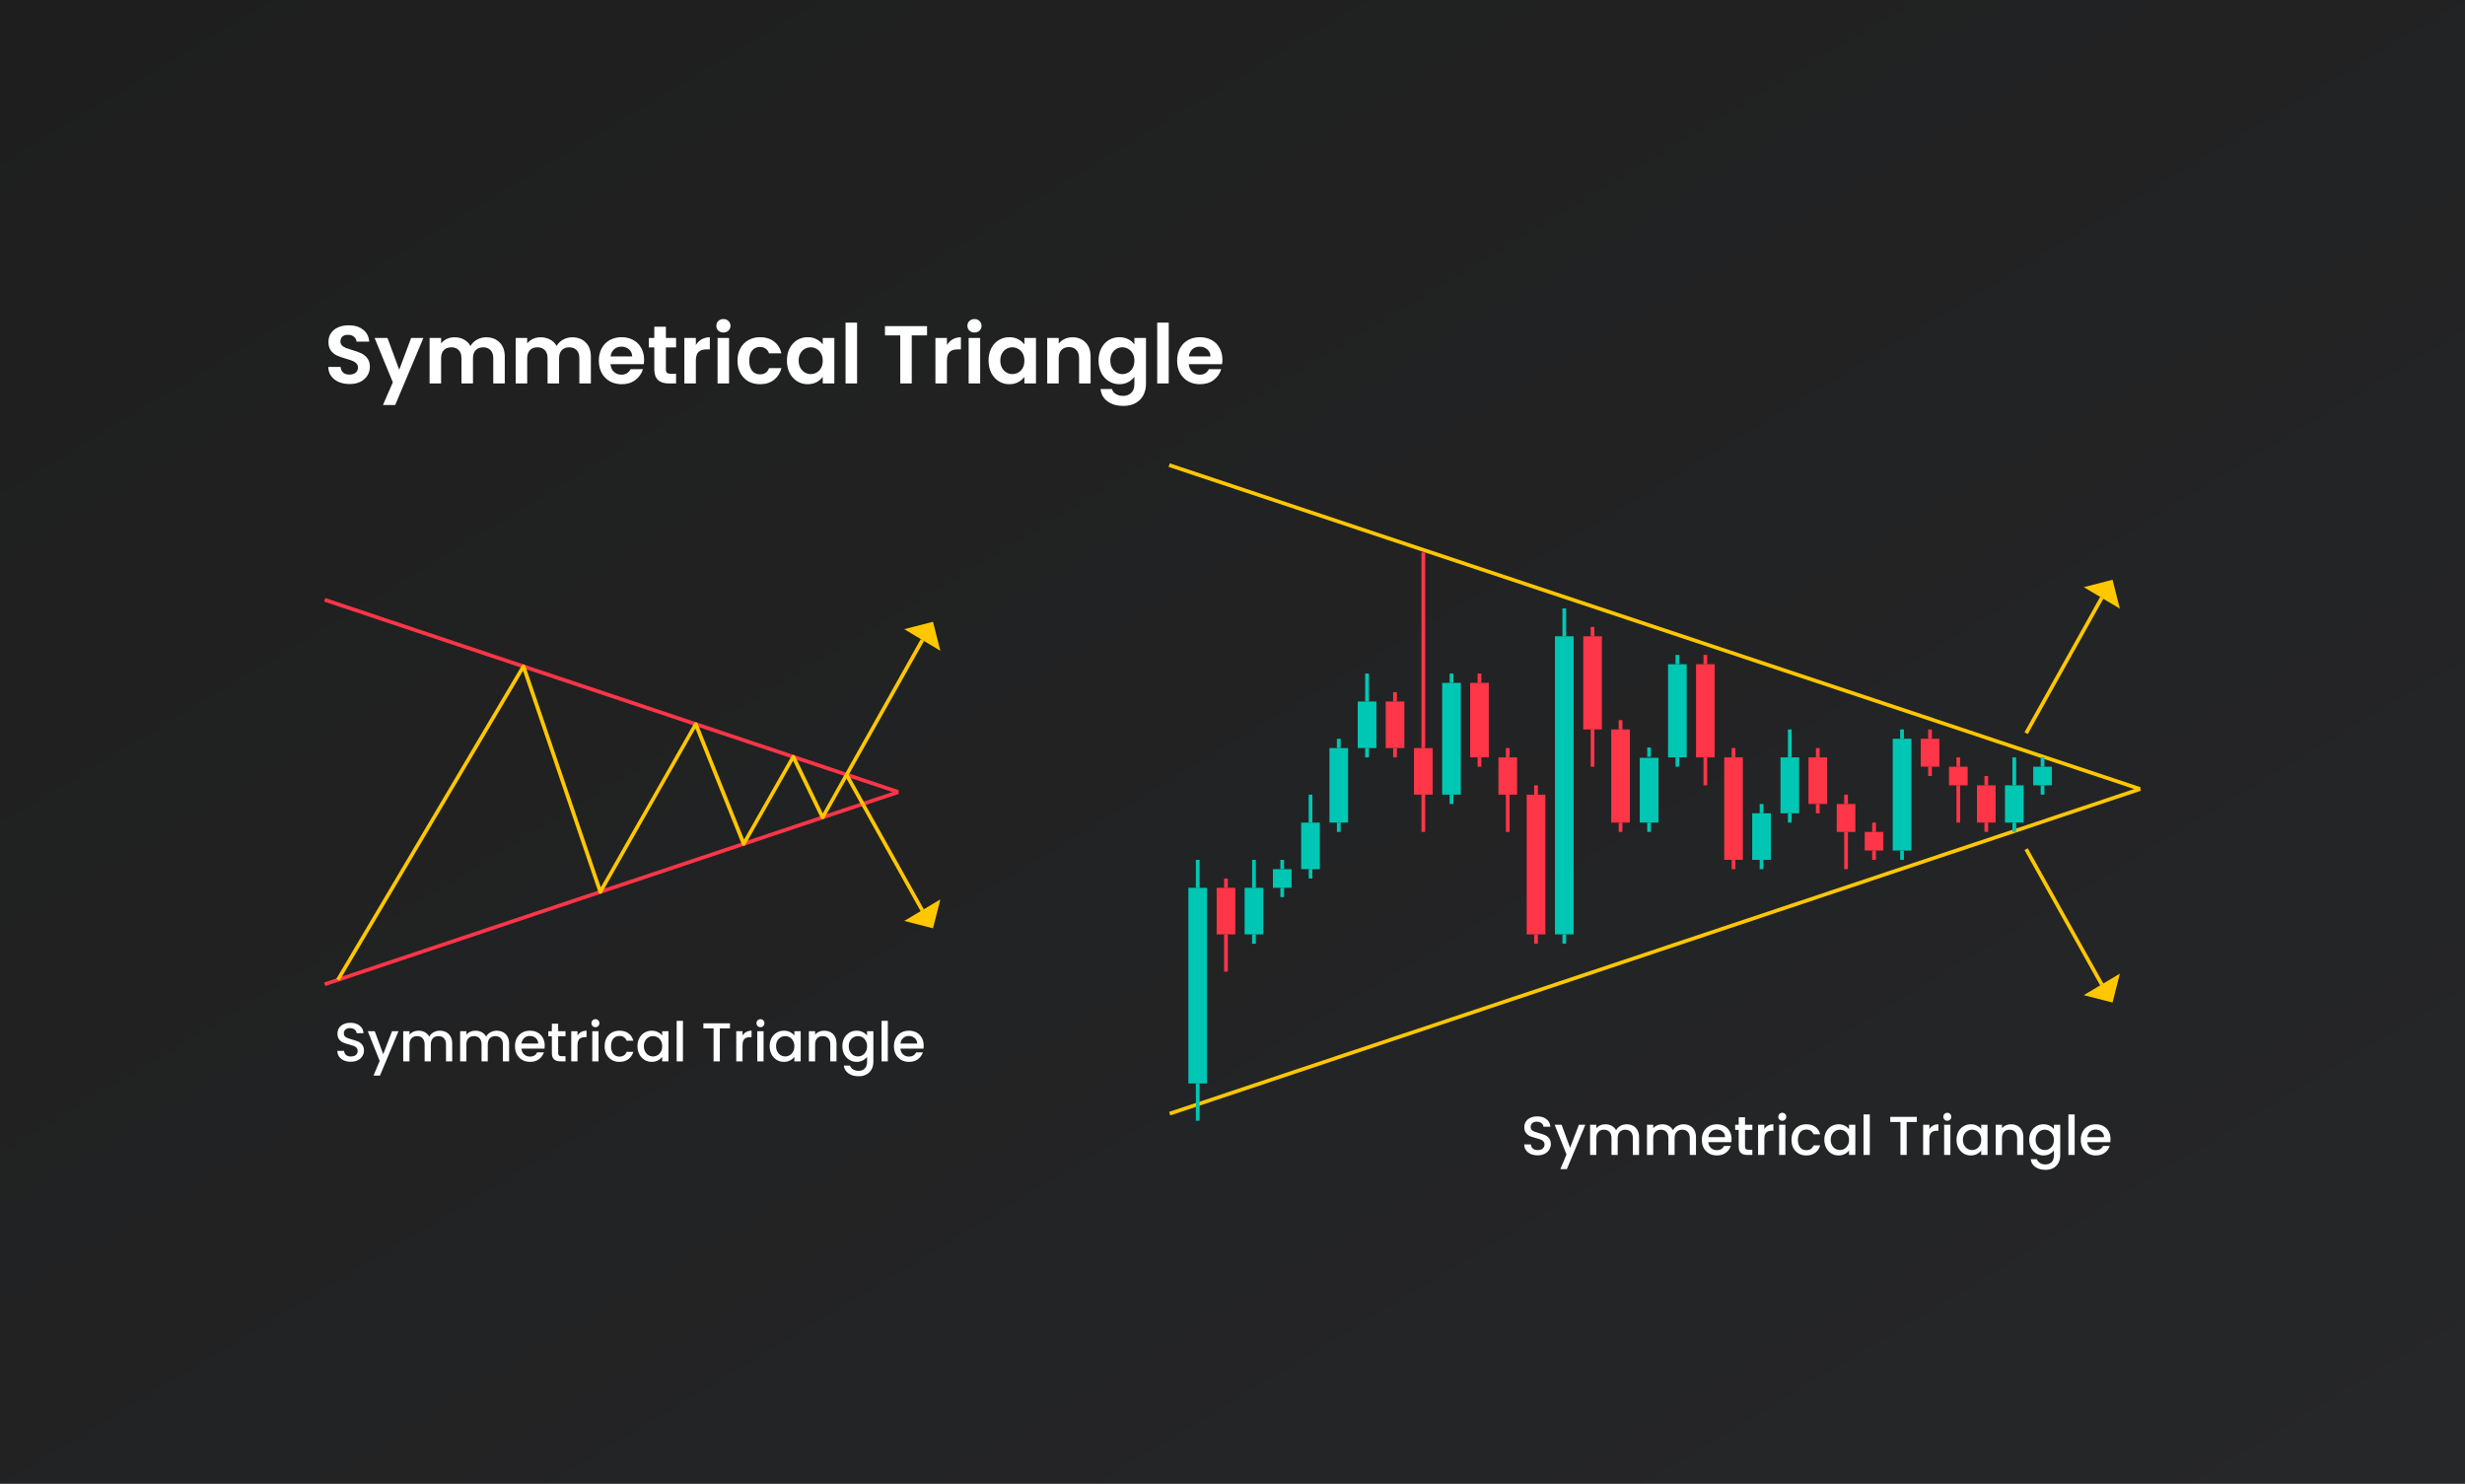 <?xml version="1.0" encoding="UTF-8"?>
<svg xmlns="http://www.w3.org/2000/svg" width="1080" height="650" viewBox="0 0 1080 650" fill="none">
  <rect x="0" y="0" width="1080" height="650" fill="#333333" stroke="none"/>
  <rect width="1080" height="650" fill="url(#paint0_linear_15689_22182)"></rect>
  <path d="M142.53 431.999L142 430.441L393.335 346.219L393.865 347.777L142.53 431.999Z" fill="#FF3548"></path>
  <path d="M393.335 347.781L142 263.558L142.53 262L393.865 346.223L393.335 347.781Z" fill="#FF3548"></path>
  <path d="M411.999 285.119L396.184 275.647L408.779 272.408L411.999 285.119Z" fill="#FFC700"></path>
  <path d="M148.726 429.708L147.34 428.847L228.659 291.524C228.822 291.237 229.148 291.114 229.434 291.114C229.76 291.155 230.004 291.36 230.126 291.647L263.225 388.745L304.149 316.824C304.312 316.537 304.598 316.414 304.924 316.414C305.25 316.455 305.495 316.619 305.617 316.947L325.998 367.833L346.867 331.134C347.031 330.888 347.275 330.724 347.56 330.724C347.56 330.724 347.56 330.724 347.601 330.724C347.887 330.724 348.172 330.929 348.294 331.175L360.482 356.352L403.444 279.961L404.871 280.781L361.093 358.525C360.93 358.771 360.686 358.976 360.36 358.935C360.074 358.935 359.789 358.73 359.667 358.484L347.479 333.307L326.527 370.129C326.364 370.416 326.079 370.539 325.753 370.539C325.427 370.498 325.182 370.334 325.06 370.006L304.679 319.12L263.714 391.164C263.551 391.451 263.225 391.615 262.94 391.574C262.613 391.533 262.369 391.328 262.247 391.041L229.148 293.902L148.726 429.708Z" fill="#FFC700"></path>
  <path d="M411.999 394.039L396.184 403.47L408.779 406.709L411.999 394.039Z" fill="#FFC700"></path>
  <path d="M371.632 339.096L370.211 339.9L403.391 399.271L404.812 398.467L371.632 339.096Z" fill="#FFC700"></path>
  <path d="M928.788 426.557L912.973 435.988L925.568 439.227L928.788 426.557Z" fill="#FFC700"></path>
  <path d="M888.421 371.614L887 372.418L920.18 431.789L921.601 430.985L888.421 371.614Z" fill="#FFC700"></path>
  <path d="M928.788 266.67L912.973 257.239L925.568 254L928.788 266.67Z" fill="#FFC700"></path>
  <path d="M888.421 321.612L887 320.809L920.18 261.438L921.601 262.242L888.421 321.612Z" fill="#FFC700"></path>
  <path d="M937.48 344.876L512.23 487.135L512.75 488.683L938 346.424L937.48 344.876Z" fill="#FFC700"></path>
  <path d="M512.518 203.001L512 204.549L937.339 346.45L937.858 344.901L512.518 203.001Z" fill="#FFC700"></path>
  <path d="M689.455 278.764H681.279V409.371H689.455V278.764Z" fill="#00C7B4"></path>
  <path d="M701.844 278.764H693.668V319.578H701.844V278.764Z" fill="#FF3548"></path>
  <path d="M686.186 409.367H684.551V413.449H686.186V409.367Z" fill="#00C7B4"></path>
  <path d="M698.567 319.578H696.932V335.904H698.567V319.578Z" fill="#FF3548"></path>
  <path d="M686.186 266.52H684.551V278.764H686.186V266.52Z" fill="#00C7B4"></path>
  <path d="M698.567 274.676H696.932V278.757H698.567V274.676Z" fill="#FF3548"></path>
  <path d="M726.621 332H718.445V360.393H726.621V332Z" fill="#00C7B4"></path>
  <path d="M723.342 360.395H721.707V364.476H723.342V360.395Z" fill="#00C7B4"></path>
  <path d="M723.342 327.496H721.707V331.578H723.342V327.496Z" fill="#00C7B4"></path>
  <path d="M677.07 348.148H668.895V409.37H677.07V348.148Z" fill="#FF3548"></path>
  <path d="M664.691 331.82H656.516V348.146H664.691V331.82Z" fill="#FF3548"></path>
  <path d="M652.297 299.168H644.121V331.82H652.297V299.168Z" fill="#FF3548"></path>
  <path d="M673.805 409.367H672.17V413.449H673.805V409.367Z" fill="#FF3548"></path>
  <path d="M661.409 348.148H659.773V364.474H661.409V348.148Z" fill="#FF3548"></path>
  <path d="M649.03 331.82H647.395V335.902H649.03V331.82Z" fill="#FF3548"></path>
  <path d="M673.805 344.062H672.17V348.144H673.805V344.062Z" fill="#FF3548"></path>
  <path d="M661.409 327.74H659.773V331.822H661.409V327.74Z" fill="#FF3548"></path>
  <path d="M649.03 295.088H647.395V299.169H649.03V295.088Z" fill="#FF3548"></path>
  <path d="M640.031 299.168H631.855V348.146H640.031V299.168Z" fill="#00C7B4"></path>
  <path d="M636.764 348.148H635.129V352.23H636.764V348.148Z" fill="#00C7B4"></path>
  <path d="M636.764 295.088H635.129V299.169H636.764V295.088Z" fill="#00C7B4"></path>
  <path d="M615.303 307.332H607.127V327.739H615.303V307.332Z" fill="#FF3548"></path>
  <path d="M612.028 327.74H610.393V331.822H612.028V327.74Z" fill="#FF3548"></path>
  <path d="M612.028 303.25H610.393V307.331H612.028V303.25Z" fill="#FF3548"></path>
  <path d="M627.687 327.74H619.512V348.148H627.687V327.74Z" fill="#FF3548"></path>
  <path d="M624.424 348.148H622.789V364.474H624.424V348.148Z" fill="#FF3548"></path>
  <path d="M624.424 242.025H622.789V327.736H624.424V242.025Z" fill="#FF3548"></path>
  <path d="M714.107 319.578H705.932V360.393H714.107V319.578Z" fill="#FF3548"></path>
  <path d="M710.836 360.395H709.201V364.476H710.836V360.395Z" fill="#FF3548"></path>
  <path d="M710.836 315.496H709.201V319.578H710.836V315.496Z" fill="#FF3548"></path>
  <path d="M763.609 331.82H755.434V376.716H763.609V331.82Z" fill="#FF3548"></path>
  <path d="M751.266 291.008H743.09V331.822H751.266V291.008Z" fill="#FF3548"></path>
  <path d="M760.344 376.717H758.709V380.798H760.344V376.717Z" fill="#FF3548"></path>
  <path d="M747.996 331.82H746.361V344.065H747.996V331.82Z" fill="#FF3548"></path>
  <path d="M760.344 327.74H758.709V331.822H760.344V327.74Z" fill="#FF3548"></path>
  <path d="M747.996 286.924H746.361V291.005H747.996V286.924Z" fill="#FF3548"></path>
  <path d="M739.004 291.008H730.828V331.822H739.004V291.008Z" fill="#00C7B4"></path>
  <path d="M735.737 331.82H734.102V335.902H735.737V331.82Z" fill="#00C7B4"></path>
  <path d="M735.737 286.922H734.102V291.003H735.737V286.922Z" fill="#00C7B4"></path>
  <path d="M565.885 380.797H557.709V388.96H565.885V380.797Z" fill="#00C7B4"></path>
  <path d="M578.268 360.395H570.092V380.802H578.268V360.395Z" fill="#00C7B4"></path>
  <path d="M562.606 388.961H560.971V393.042H562.606V388.961Z" fill="#00C7B4"></path>
  <path d="M575.002 380.797H573.367V384.878H575.002V380.797Z" fill="#00C7B4"></path>
  <path d="M562.606 376.717H560.971V380.798H562.606V376.717Z" fill="#00C7B4"></path>
  <path d="M575.002 348.148H573.367V360.393H575.002V348.148Z" fill="#00C7B4"></path>
  <path d="M886.617 344.062H878.441V360.388H886.617V344.062Z" fill="#00C7B4"></path>
  <path d="M883.346 360.395H881.711V364.476H883.346V360.395Z" fill="#00C7B4"></path>
  <path d="M883.346 331.82H881.711V344.065H883.346V331.82Z" fill="#00C7B4"></path>
  <path d="M590.652 327.74H582.477V360.392H590.652V327.74Z" fill="#00C7B4"></path>
  <path d="M603.043 307.332H594.867V327.739H603.043V307.332Z" fill="#00C7B4"></path>
  <path d="M587.381 360.395H585.746V364.476H587.381V360.395Z" fill="#00C7B4"></path>
  <path d="M599.764 327.74H598.129V331.822H599.764V327.74Z" fill="#00C7B4"></path>
  <path d="M587.381 323.658H585.746V327.74H587.381V323.658Z" fill="#00C7B4"></path>
  <path d="M599.764 295.088H598.129V307.332H599.764V295.088Z" fill="#00C7B4"></path>
  <path d="M800.529 331.82H792.354V352.228H800.529V331.82Z" fill="#FF3548"></path>
  <path d="M797.252 352.229H795.617V356.31H797.252V352.229Z" fill="#FF3548"></path>
  <path d="M797.252 327.74H795.617V331.822H797.252V327.74Z" fill="#FF3548"></path>
  <path d="M812.91 352.229H804.734V364.473H812.91V352.229Z" fill="#FF3548"></path>
  <path d="M809.639 364.473H808.004V380.799H809.639V364.473Z" fill="#FF3548"></path>
  <path d="M809.639 348.148H808.004V352.23H809.639V348.148Z" fill="#FF3548"></path>
  <path d="M825.176 364.473H817V372.636H825.176V364.473Z" fill="#FF3548"></path>
  <path d="M821.903 372.635H820.268V376.716H821.903V372.635Z" fill="#FF3548"></path>
  <path d="M821.903 360.395H820.268V364.476H821.903V360.395Z" fill="#FF3548"></path>
  <path d="M775.875 356.307H767.699V376.714H775.875V356.307Z" fill="#00C7B4"></path>
  <path d="M788.266 331.82H780.09V356.309H788.266V331.82Z" fill="#00C7B4"></path>
  <path d="M772.61 376.717H770.975V380.798H772.61V376.717Z" fill="#00C7B4"></path>
  <path d="M784.991 356.307H783.355V360.388H784.991V356.307Z" fill="#00C7B4"></path>
  <path d="M772.61 352.229H770.975V356.31H772.61V352.229Z" fill="#00C7B4"></path>
  <path d="M784.991 319.578H783.355V331.823H784.991V319.578Z" fill="#00C7B4"></path>
  <path d="M849.703 323.658H841.527V335.903H849.703V323.658Z" fill="#FF3548"></path>
  <path d="M846.428 335.904H844.793V339.986H846.428V335.904Z" fill="#FF3548"></path>
  <path d="M846.428 319.578H844.793V323.66H846.428V319.578Z" fill="#FF3548"></path>
  <path d="M862.086 335.904H853.91V344.067H862.086V335.904Z" fill="#FF3548"></path>
  <path d="M858.819 344.062H857.184V360.388H858.819V344.062Z" fill="#FF3548"></path>
  <path d="M858.819 331.82H857.184V335.902H858.819V331.82Z" fill="#FF3548"></path>
  <path d="M874.352 344.062H866.176V360.388H874.352V344.062Z" fill="#FF3548"></path>
  <path d="M871.082 360.395H869.447V364.476H871.082V360.395Z" fill="#FF3548"></path>
  <path d="M871.082 339.982H869.447V344.064H871.082V339.982Z" fill="#FF3548"></path>
  <path d="M837.439 323.658H829.264V372.636H837.439V323.658Z" fill="#00C7B4"></path>
  <path d="M834.166 372.635H832.531V376.716H834.166V372.635Z" fill="#00C7B4"></path>
  <path d="M834.168 319.578H832.533V323.66H834.168V319.578Z" fill="#00C7B4"></path>
  <path d="M899.006 335.904H890.83V344.067H899.006V335.904Z" fill="#00C7B4"></path>
  <path d="M895.731 344.062H894.096V348.144H895.731V344.062Z" fill="#00C7B4"></path>
  <path d="M895.731 331.82H894.096V335.902H895.731V331.82Z" fill="#00C7B4"></path>
  <path d="M541.228 388.961H533.053V409.368H541.228V388.961Z" fill="#FF3548"></path>
  <path d="M537.959 409.367H536.324V425.693H537.959V409.367Z" fill="#FF3548"></path>
  <path d="M537.959 384.881H536.324V388.962H537.959V384.881Z" fill="#FF3548"></path>
  <path d="M528.844 388.961H520.668V474.672H528.844V388.961Z" fill="#00C7B4"></path>
  <path d="M525.579 474.674H523.943V491H525.579V474.674Z" fill="#00C7B4"></path>
  <path d="M525.579 376.717H523.943V388.961H525.579V376.717Z" fill="#00C7B4"></path>
  <path d="M553.494 388.961H545.318V409.368H553.494V388.961Z" fill="#00C7B4"></path>
  <path d="M550.223 409.367H548.588V413.449H550.223V409.367Z" fill="#00C7B4"></path>
  <path d="M550.223 376.717H548.588V388.961H550.223V376.717Z" fill="#00C7B4"></path>
  <path d="M153.16 168.252C151.408 168.252 149.824 167.952 148.408 167.352C147.016 166.752 145.912 165.888 145.096 164.76C144.28 163.632 143.86 162.3 143.836 160.764H149.236C149.308 161.796 149.668 162.612 150.316 163.212C150.988 163.812 151.9 164.112 153.052 164.112C154.228 164.112 155.152 163.836 155.824 163.284C156.496 162.708 156.832 161.964 156.832 161.052C156.832 160.308 156.604 159.696 156.148 159.216C155.692 158.736 155.116 158.364 154.42 158.1C153.748 157.812 152.812 157.5 151.612 157.164C149.98 156.684 148.648 156.216 147.616 155.76C146.608 155.28 145.732 154.572 144.988 153.636C144.268 152.676 143.908 151.404 143.908 149.82C143.908 148.332 144.28 147.036 145.024 145.932C145.768 144.828 146.812 143.988 148.156 143.412C149.5 142.812 151.036 142.512 152.764 142.512C155.356 142.512 157.456 143.148 159.064 144.42C160.696 145.668 161.596 147.42 161.764 149.676H156.22C156.172 148.812 155.8 148.104 155.104 147.552C154.432 146.976 153.532 146.688 152.404 146.688C151.42 146.688 150.628 146.94 150.028 147.444C149.452 147.948 149.164 148.68 149.164 149.64C149.164 150.312 149.38 150.876 149.812 151.332C150.268 151.764 150.82 152.124 151.468 152.412C152.14 152.676 153.076 152.988 154.276 153.348C155.908 153.828 157.24 154.308 158.272 154.788C159.304 155.268 160.192 155.988 160.936 156.948C161.68 157.908 162.052 159.168 162.052 160.728C162.052 162.072 161.704 163.32 161.008 164.472C160.312 165.624 159.292 166.548 157.948 167.244C156.604 167.916 155.008 168.252 153.16 168.252ZM185.502 148.056L173.154 177.432H167.79L172.11 167.496L164.118 148.056H169.77L174.918 161.988L180.138 148.056H185.502ZM212.986 147.768C215.434 147.768 217.402 148.524 218.89 150.036C220.402 151.524 221.158 153.612 221.158 156.3V168H216.118V156.984C216.118 155.424 215.722 154.236 214.93 153.42C214.138 152.58 213.058 152.16 211.69 152.16C210.322 152.16 209.23 152.58 208.414 153.42C207.622 154.236 207.226 155.424 207.226 156.984V168H202.186V156.984C202.186 155.424 201.79 154.236 200.998 153.42C200.206 152.58 199.126 152.16 197.758 152.16C196.366 152.16 195.262 152.58 194.446 153.42C193.654 154.236 193.258 155.424 193.258 156.984V168H188.218V148.056H193.258V150.468C193.906 149.628 194.734 148.968 195.742 148.488C196.774 148.008 197.902 147.768 199.126 147.768C200.686 147.768 202.078 148.104 203.302 148.776C204.526 149.424 205.474 150.36 206.146 151.584C206.794 150.432 207.73 149.508 208.954 148.812C210.202 148.116 211.546 147.768 212.986 147.768ZM250.709 147.768C253.157 147.768 255.125 148.524 256.613 150.036C258.125 151.524 258.881 153.612 258.881 156.3V168H253.841V156.984C253.841 155.424 253.445 154.236 252.653 153.42C251.861 152.58 250.781 152.16 249.413 152.16C248.045 152.16 246.953 152.58 246.137 153.42C245.345 154.236 244.949 155.424 244.949 156.984V168H239.909V156.984C239.909 155.424 239.513 154.236 238.721 153.42C237.929 152.58 236.849 152.16 235.481 152.16C234.089 152.16 232.985 152.58 232.169 153.42C231.377 154.236 230.981 155.424 230.981 156.984V168H225.941V148.056H230.981V150.468C231.629 149.628 232.457 148.968 233.465 148.488C234.497 148.008 235.625 147.768 236.849 147.768C238.409 147.768 239.801 148.104 241.025 148.776C242.249 149.424 243.197 150.36 243.869 151.584C244.517 150.432 245.453 149.508 246.677 148.812C247.925 148.116 249.269 147.768 250.709 147.768ZM282.204 157.596C282.204 158.316 282.156 158.964 282.06 159.54H267.48C267.6 160.98 268.104 162.108 268.992 162.924C269.88 163.74 270.972 164.148 272.268 164.148C274.14 164.148 275.472 163.344 276.264 161.736H281.7C281.124 163.656 280.02 165.24 278.388 166.488C276.756 167.712 274.752 168.324 272.376 168.324C270.456 168.324 268.728 167.904 267.192 167.064C265.68 166.2 264.492 164.988 263.628 163.428C262.788 161.868 262.368 160.068 262.368 158.028C262.368 155.964 262.788 154.152 263.628 152.592C264.468 151.032 265.644 149.832 267.156 148.992C268.668 148.152 270.408 147.732 272.376 147.732C274.272 147.732 275.964 148.14 277.452 148.956C278.964 149.772 280.128 150.936 280.944 152.448C281.784 153.936 282.204 155.652 282.204 157.596ZM276.984 156.156C276.96 154.86 276.492 153.828 275.58 153.06C274.668 152.268 273.552 151.872 272.232 151.872C270.984 151.872 269.928 152.256 269.064 153.024C268.224 153.768 267.708 154.812 267.516 156.156H276.984ZM291.75 152.196V161.844C291.75 162.516 291.906 163.008 292.218 163.32C292.554 163.608 293.106 163.752 293.874 163.752H296.214V168H293.046C288.798 168 286.674 165.936 286.674 161.808V152.196H284.298V148.056H286.674V143.124H291.75V148.056H296.214V152.196H291.75ZM304.879 151.152C305.527 150.096 306.367 149.268 307.399 148.668C308.455 148.068 309.655 147.768 310.999 147.768V153.06H309.667C308.083 153.06 306.883 153.432 306.067 154.176C305.275 154.92 304.879 156.216 304.879 158.064V168H299.839V148.056H304.879V151.152ZM316.95 145.68C316.062 145.68 315.318 145.404 314.718 144.852C314.142 144.276 313.854 143.568 313.854 142.728C313.854 141.888 314.142 141.192 314.718 140.64C315.318 140.064 316.062 139.776 316.95 139.776C317.838 139.776 318.57 140.064 319.146 140.64C319.746 141.192 320.046 141.888 320.046 142.728C320.046 143.568 319.746 144.276 319.146 144.852C318.57 145.404 317.838 145.68 316.95 145.68ZM319.434 148.056V168H314.394V148.056H319.434ZM323.118 158.028C323.118 155.964 323.538 154.164 324.378 152.628C325.218 151.068 326.382 149.868 327.87 149.028C329.358 148.164 331.062 147.732 332.982 147.732C335.454 147.732 337.494 148.356 339.102 149.604C340.734 150.828 341.826 152.556 342.378 154.788H336.942C336.654 153.924 336.162 153.252 335.466 152.772C334.794 152.268 333.954 152.016 332.946 152.016C331.506 152.016 330.366 152.544 329.526 153.6C328.686 154.632 328.266 156.108 328.266 158.028C328.266 159.924 328.686 161.4 329.526 162.456C330.366 163.488 331.506 164.004 332.946 164.004C334.986 164.004 336.318 163.092 336.942 161.268H342.378C341.826 163.428 340.734 165.144 339.102 166.416C337.47 167.688 335.43 168.324 332.982 168.324C331.062 168.324 329.358 167.904 327.87 167.064C326.382 166.2 325.218 165 324.378 163.464C323.538 161.904 323.118 160.092 323.118 158.028ZM344.774 157.956C344.774 155.94 345.17 154.152 345.962 152.592C346.778 151.032 347.87 149.832 349.238 148.992C350.63 148.152 352.178 147.732 353.882 147.732C355.37 147.732 356.666 148.032 357.77 148.632C358.898 149.232 359.798 149.988 360.47 150.9V148.056H365.546V168H360.47V165.084C359.822 166.02 358.922 166.8 357.77 167.424C356.642 168.024 355.334 168.324 353.846 168.324C352.166 168.324 350.63 167.892 349.238 167.028C347.87 166.164 346.778 164.952 345.962 163.392C345.17 161.808 344.774 159.996 344.774 157.956ZM360.47 158.028C360.47 156.804 360.23 155.76 359.75 154.896C359.27 154.008 358.622 153.336 357.806 152.88C356.99 152.4 356.114 152.16 355.178 152.16C354.242 152.16 353.378 152.388 352.586 152.844C351.794 153.3 351.146 153.972 350.642 154.86C350.162 155.724 349.922 156.756 349.922 157.956C349.922 159.156 350.162 160.212 350.642 161.124C351.146 162.012 351.794 162.696 352.586 163.176C353.402 163.656 354.266 163.896 355.178 163.896C356.114 163.896 356.99 163.668 357.806 163.212C358.622 162.732 359.27 162.06 359.75 161.196C360.23 160.308 360.47 159.252 360.47 158.028ZM375.508 141.36V168H370.468V141.36H375.508ZM406.166 142.872V146.94H399.47V168H394.43V146.94H387.734V142.872H406.166ZM414.883 151.152C415.531 150.096 416.371 149.268 417.403 148.668C418.459 148.068 419.659 147.768 421.003 147.768V153.06H419.671C418.087 153.06 416.887 153.432 416.071 154.176C415.279 154.92 414.883 156.216 414.883 158.064V168H409.843V148.056H414.883V151.152ZM426.954 145.68C426.066 145.68 425.322 145.404 424.722 144.852C424.146 144.276 423.858 143.568 423.858 142.728C423.858 141.888 424.146 141.192 424.722 140.64C425.322 140.064 426.066 139.776 426.954 139.776C427.842 139.776 428.574 140.064 429.15 140.64C429.75 141.192 430.05 141.888 430.05 142.728C430.05 143.568 429.75 144.276 429.15 144.852C428.574 145.404 427.842 145.68 426.954 145.68ZM429.438 148.056V168H424.398V148.056H429.438ZM433.122 157.956C433.122 155.94 433.518 154.152 434.31 152.592C435.126 151.032 436.218 149.832 437.586 148.992C438.978 148.152 440.526 147.732 442.23 147.732C443.718 147.732 445.014 148.032 446.118 148.632C447.246 149.232 448.146 149.988 448.818 150.9V148.056H453.894V168H448.818V165.084C448.17 166.02 447.27 166.8 446.118 167.424C444.99 168.024 443.682 168.324 442.194 168.324C440.514 168.324 438.978 167.892 437.586 167.028C436.218 166.164 435.126 164.952 434.31 163.392C433.518 161.808 433.122 159.996 433.122 157.956ZM448.818 158.028C448.818 156.804 448.578 155.76 448.098 154.896C447.618 154.008 446.97 153.336 446.154 152.88C445.338 152.4 444.462 152.16 443.526 152.16C442.59 152.16 441.726 152.388 440.934 152.844C440.142 153.3 439.494 153.972 438.99 154.86C438.51 155.724 438.27 156.756 438.27 157.956C438.27 159.156 438.51 160.212 438.99 161.124C439.494 162.012 440.142 162.696 440.934 163.176C441.75 163.656 442.614 163.896 443.526 163.896C444.462 163.896 445.338 163.668 446.154 163.212C446.97 162.732 447.618 162.06 448.098 161.196C448.578 160.308 448.818 159.252 448.818 158.028ZM469.868 147.768C472.244 147.768 474.164 148.524 475.628 150.036C477.092 151.524 477.824 153.612 477.824 156.3V168H472.784V156.984C472.784 155.4 472.388 154.188 471.596 153.348C470.804 152.484 469.724 152.052 468.356 152.052C466.964 152.052 465.86 152.484 465.044 153.348C464.252 154.188 463.856 155.4 463.856 156.984V168H458.816V148.056H463.856V150.54C464.528 149.676 465.38 149.004 466.412 148.524C467.468 148.02 468.62 147.768 469.868 147.768ZM490.429 147.732C491.917 147.732 493.225 148.032 494.353 148.632C495.481 149.208 496.369 149.964 497.017 150.9V148.056H502.093V168.144C502.093 169.992 501.721 171.636 500.977 173.076C500.233 174.54 499.117 175.692 497.629 176.532C496.141 177.396 494.341 177.828 492.229 177.828C489.397 177.828 487.069 177.168 485.245 175.848C483.445 174.528 482.425 172.728 482.185 170.448H487.189C487.453 171.36 488.017 172.08 488.881 172.608C489.769 173.16 490.837 173.436 492.085 173.436C493.549 173.436 494.737 172.992 495.649 172.104C496.561 171.24 497.017 169.92 497.017 168.144V165.048C496.369 165.984 495.469 166.764 494.317 167.388C493.189 168.012 491.893 168.324 490.429 168.324C488.749 168.324 487.213 167.892 485.821 167.028C484.429 166.164 483.325 164.952 482.509 163.392C481.717 161.808 481.321 159.996 481.321 157.956C481.321 155.94 481.717 154.152 482.509 152.592C483.325 151.032 484.417 149.832 485.785 148.992C487.177 148.152 488.725 147.732 490.429 147.732ZM497.017 158.028C497.017 156.804 496.777 155.76 496.297 154.896C495.817 154.008 495.169 153.336 494.353 152.88C493.537 152.4 492.661 152.16 491.725 152.16C490.789 152.16 489.925 152.388 489.133 152.844C488.341 153.3 487.693 153.972 487.189 154.86C486.709 155.724 486.469 156.756 486.469 157.956C486.469 159.156 486.709 160.212 487.189 161.124C487.693 162.012 488.341 162.696 489.133 163.176C489.949 163.656 490.813 163.896 491.725 163.896C492.661 163.896 493.537 163.668 494.353 163.212C495.169 162.732 495.817 162.06 496.297 161.196C496.777 160.308 497.017 159.252 497.017 158.028ZM512.055 141.36V168H507.015V141.36H512.055ZM535.575 157.596C535.575 158.316 535.527 158.964 535.431 159.54H520.851C520.971 160.98 521.475 162.108 522.363 162.924C523.251 163.74 524.343 164.148 525.639 164.148C527.511 164.148 528.843 163.344 529.635 161.736H535.071C534.495 163.656 533.391 165.24 531.759 166.488C530.127 167.712 528.123 168.324 525.747 168.324C523.827 168.324 522.099 167.904 520.563 167.064C519.051 166.2 517.863 164.988 516.999 163.428C516.159 161.868 515.739 160.068 515.739 158.028C515.739 155.964 516.159 154.152 516.999 152.592C517.839 151.032 519.015 149.832 520.527 148.992C522.039 148.152 523.779 147.732 525.747 147.732C527.643 147.732 529.335 148.14 530.823 148.956C532.335 149.772 533.499 150.936 534.315 152.448C535.155 153.936 535.575 155.652 535.575 157.596ZM530.355 156.156C530.331 154.86 529.863 153.828 528.951 153.06C528.039 152.268 526.923 151.872 525.603 151.872C524.355 151.872 523.299 152.256 522.435 153.024C521.595 153.768 521.079 154.812 520.887 156.156H530.355Z" fill="white"></path>
  <path d="M153.71 465.168C152.59 465.168 151.582 464.976 150.686 464.592C149.79 464.192 149.086 463.632 148.574 462.912C148.062 462.192 147.806 461.352 147.806 460.392H150.734C150.798 461.112 151.078 461.704 151.574 462.168C152.086 462.632 152.798 462.864 153.71 462.864C154.654 462.864 155.39 462.64 155.918 462.192C156.446 461.728 156.71 461.136 156.71 460.416C156.71 459.856 156.542 459.4 156.206 459.048C155.886 458.696 155.478 458.424 154.982 458.232C154.502 458.04 153.83 457.832 152.966 457.608C151.878 457.32 150.99 457.032 150.302 456.744C149.63 456.44 149.054 455.976 148.574 455.352C148.094 454.728 147.854 453.896 147.854 452.856C147.854 451.896 148.094 451.056 148.574 450.336C149.054 449.616 149.726 449.064 150.59 448.68C151.454 448.296 152.454 448.104 153.59 448.104C155.206 448.104 156.526 448.512 157.55 449.328C158.59 450.128 159.166 451.232 159.278 452.64H156.254C156.206 452.032 155.918 451.512 155.39 451.08C154.862 450.648 154.166 450.432 153.302 450.432C152.518 450.432 151.878 450.632 151.382 451.032C150.886 451.432 150.638 452.008 150.638 452.76C150.638 453.272 150.79 453.696 151.094 454.032C151.414 454.352 151.814 454.608 152.294 454.8C152.774 454.992 153.43 455.2 154.262 455.424C155.366 455.728 156.262 456.032 156.95 456.336C157.654 456.64 158.246 457.112 158.726 457.752C159.222 458.376 159.47 459.216 159.47 460.272C159.47 461.12 159.238 461.92 158.774 462.672C158.326 463.424 157.662 464.032 156.782 464.496C155.918 464.944 154.894 465.168 153.71 465.168ZM174.602 451.776L166.49 471.216H163.658L166.346 464.784L161.138 451.776H164.186L167.906 461.856L171.77 451.776H174.602ZM192.675 451.56C193.715 451.56 194.643 451.776 195.459 452.208C196.291 452.64 196.939 453.28 197.403 454.128C197.883 454.976 198.123 456 198.123 457.2V465H195.411V457.608C195.411 456.424 195.115 455.52 194.523 454.896C193.931 454.256 193.123 453.936 192.099 453.936C191.075 453.936 190.259 454.256 189.651 454.896C189.059 455.52 188.763 456.424 188.763 457.608V465H186.051V457.608C186.051 456.424 185.755 455.52 185.163 454.896C184.571 454.256 183.763 453.936 182.739 453.936C181.715 453.936 180.899 454.256 180.291 454.896C179.699 455.52 179.403 456.424 179.403 457.608V465H176.667V451.776H179.403V453.288C179.851 452.744 180.419 452.32 181.107 452.016C181.795 451.712 182.531 451.56 183.315 451.56C184.371 451.56 185.315 451.784 186.147 452.232C186.979 452.68 187.619 453.328 188.067 454.176C188.467 453.376 189.091 452.744 189.939 452.28C190.787 451.8 191.699 451.56 192.675 451.56ZM217.613 451.56C218.653 451.56 219.581 451.776 220.397 452.208C221.229 452.64 221.877 453.28 222.341 454.128C222.821 454.976 223.061 456 223.061 457.2V465H220.349V457.608C220.349 456.424 220.053 455.52 219.461 454.896C218.869 454.256 218.061 453.936 217.037 453.936C216.013 453.936 215.197 454.256 214.589 454.896C213.997 455.52 213.701 456.424 213.701 457.608V465H210.989V457.608C210.989 456.424 210.693 455.52 210.101 454.896C209.509 454.256 208.701 453.936 207.677 453.936C206.653 453.936 205.837 454.256 205.229 454.896C204.637 455.52 204.341 456.424 204.341 457.608V465H201.605V451.776H204.341V453.288C204.789 452.744 205.357 452.32 206.045 452.016C206.733 451.712 207.469 451.56 208.253 451.56C209.309 451.56 210.253 451.784 211.085 452.232C211.917 452.68 212.557 453.328 213.005 454.176C213.405 453.376 214.029 452.744 214.877 452.28C215.725 451.8 216.637 451.56 217.613 451.56ZM238.662 458.064C238.662 458.56 238.63 459.008 238.566 459.408H228.462C228.542 460.464 228.934 461.312 229.638 461.952C230.342 462.592 231.206 462.912 232.23 462.912C233.702 462.912 234.742 462.296 235.35 461.064H238.302C237.902 462.28 237.174 463.28 236.118 464.064C235.078 464.832 233.782 465.216 232.23 465.216C230.966 465.216 229.83 464.936 228.822 464.376C227.83 463.8 227.046 463 226.47 461.976C225.91 460.936 225.63 459.736 225.63 458.376C225.63 457.016 225.902 455.824 226.446 454.8C227.006 453.76 227.782 452.96 228.774 452.4C229.782 451.84 230.934 451.56 232.23 451.56C233.478 451.56 234.59 451.832 235.566 452.376C236.542 452.92 237.302 453.688 237.846 454.68C238.39 455.656 238.662 456.784 238.662 458.064ZM235.806 457.2C235.79 456.192 235.43 455.384 234.726 454.776C234.022 454.168 233.15 453.864 232.11 453.864C231.166 453.864 230.358 454.168 229.686 454.776C229.014 455.368 228.614 456.176 228.486 457.2H235.806ZM244.547 454.008V461.328C244.547 461.824 244.659 462.184 244.883 462.408C245.123 462.616 245.523 462.72 246.083 462.72H247.763V465H245.603C244.371 465 243.427 464.712 242.771 464.136C242.115 463.56 241.787 462.624 241.787 461.328V454.008H240.227V451.776H241.787V448.488H244.547V451.776H247.763V454.008H244.547ZM253.02 453.696C253.42 453.024 253.948 452.504 254.604 452.136C255.276 451.752 256.068 451.56 256.98 451.56V454.392H256.284C255.212 454.392 254.396 454.664 253.836 455.208C253.292 455.752 253.02 456.696 253.02 458.04V465H250.284V451.776H253.02V453.696ZM260.887 450.024C260.391 450.024 259.975 449.856 259.639 449.52C259.303 449.184 259.135 448.768 259.135 448.272C259.135 447.776 259.303 447.36 259.639 447.024C259.975 446.688 260.391 446.52 260.887 446.52C261.367 446.52 261.775 446.688 262.111 447.024C262.447 447.36 262.615 447.776 262.615 448.272C262.615 448.768 262.447 449.184 262.111 449.52C261.775 449.856 261.367 450.024 260.887 450.024ZM262.231 451.776V465H259.495V451.776H262.231ZM264.911 458.376C264.911 457.016 265.183 455.824 265.727 454.8C266.287 453.76 267.055 452.96 268.031 452.4C269.007 451.84 270.127 451.56 271.391 451.56C272.991 451.56 274.311 451.944 275.351 452.712C276.407 453.464 277.119 454.544 277.487 455.952H274.535C274.295 455.296 273.911 454.784 273.383 454.416C272.855 454.048 272.191 453.864 271.391 453.864C270.271 453.864 269.375 454.264 268.703 455.064C268.047 455.848 267.719 456.952 267.719 458.376C267.719 459.8 268.047 460.912 268.703 461.712C269.375 462.512 270.271 462.912 271.391 462.912C272.975 462.912 274.023 462.216 274.535 460.824H277.487C277.103 462.168 276.383 463.24 275.327 464.04C274.271 464.824 272.959 465.216 271.391 465.216C270.127 465.216 269.007 464.936 268.031 464.376C267.055 463.8 266.287 463 265.727 461.976C265.183 460.936 264.911 459.736 264.911 458.376ZM279.302 458.328C279.302 457 279.574 455.824 280.118 454.8C280.678 453.776 281.43 452.984 282.374 452.424C283.334 451.848 284.39 451.56 285.542 451.56C286.582 451.56 287.486 451.768 288.254 452.184C289.038 452.584 289.662 453.088 290.126 453.696V451.776H292.886V465H290.126V463.032C289.662 463.656 289.03 464.176 288.23 464.592C287.43 465.008 286.518 465.216 285.494 465.216C284.358 465.216 283.318 464.928 282.374 464.352C281.43 463.76 280.678 462.944 280.118 461.904C279.574 460.848 279.302 459.656 279.302 458.328ZM290.126 458.376C290.126 457.464 289.934 456.672 289.55 456C289.182 455.328 288.694 454.816 288.086 454.464C287.478 454.112 286.822 453.936 286.118 453.936C285.414 453.936 284.758 454.112 284.15 454.464C283.542 454.8 283.046 455.304 282.662 455.976C282.294 456.632 282.11 457.416 282.11 458.328C282.11 459.24 282.294 460.04 282.662 460.728C283.046 461.416 283.542 461.944 284.15 462.312C284.774 462.664 285.43 462.84 286.118 462.84C286.822 462.84 287.478 462.664 288.086 462.312C288.694 461.96 289.182 461.448 289.55 460.776C289.934 460.088 290.126 459.288 290.126 458.376ZM299.216 447.24V465H296.48V447.24H299.216ZM319.818 448.32V450.552H315.378V465H312.642V450.552H308.178V448.32H319.818ZM325.325 453.696C325.725 453.024 326.253 452.504 326.909 452.136C327.581 451.752 328.373 451.56 329.285 451.56V454.392H328.589C327.517 454.392 326.701 454.664 326.141 455.208C325.597 455.752 325.325 456.696 325.325 458.04V465H322.589V451.776H325.325V453.696ZM333.192 450.024C332.696 450.024 332.28 449.856 331.944 449.52C331.608 449.184 331.44 448.768 331.44 448.272C331.44 447.776 331.608 447.36 331.944 447.024C332.28 446.688 332.696 446.52 333.192 446.52C333.672 446.52 334.08 446.688 334.416 447.024C334.752 447.36 334.92 447.776 334.92 448.272C334.92 448.768 334.752 449.184 334.416 449.52C334.08 449.856 333.672 450.024 333.192 450.024ZM334.536 451.776V465H331.8V451.776H334.536ZM337.216 458.328C337.216 457 337.488 455.824 338.032 454.8C338.592 453.776 339.344 452.984 340.288 452.424C341.248 451.848 342.304 451.56 343.456 451.56C344.496 451.56 345.4 451.768 346.168 452.184C346.952 452.584 347.576 453.088 348.04 453.696V451.776H350.8V465H348.04V463.032C347.576 463.656 346.944 464.176 346.144 464.592C345.344 465.008 344.432 465.216 343.408 465.216C342.272 465.216 341.232 464.928 340.288 464.352C339.344 463.76 338.592 462.944 338.032 461.904C337.488 460.848 337.216 459.656 337.216 458.328ZM348.04 458.376C348.04 457.464 347.848 456.672 347.464 456C347.096 455.328 346.608 454.816 346 454.464C345.392 454.112 344.736 453.936 344.032 453.936C343.328 453.936 342.672 454.112 342.064 454.464C341.456 454.8 340.96 455.304 340.576 455.976C340.208 456.632 340.024 457.416 340.024 458.328C340.024 459.24 340.208 460.04 340.576 460.728C340.96 461.416 341.456 461.944 342.064 462.312C342.688 462.664 343.344 462.84 344.032 462.84C344.736 462.84 345.392 462.664 346 462.312C346.608 461.96 347.096 461.448 347.464 460.776C347.848 460.088 348.04 459.288 348.04 458.376ZM361.066 451.56C362.106 451.56 363.034 451.776 363.85 452.208C364.682 452.64 365.33 453.28 365.794 454.128C366.258 454.976 366.49 456 366.49 457.2V465H363.778V457.608C363.778 456.424 363.482 455.52 362.89 454.896C362.298 454.256 361.49 453.936 360.466 453.936C359.442 453.936 358.626 454.256 358.018 454.896C357.426 455.52 357.13 456.424 357.13 457.608V465H354.394V451.776H357.13V453.288C357.578 452.744 358.146 452.32 358.834 452.016C359.538 451.712 360.282 451.56 361.066 451.56ZM375.308 451.56C376.332 451.56 377.236 451.768 378.02 452.184C378.82 452.584 379.444 453.088 379.892 453.696V451.776H382.652V465.216C382.652 466.432 382.396 467.512 381.884 468.456C381.372 469.416 380.628 470.168 379.652 470.712C378.692 471.256 377.54 471.528 376.196 471.528C374.404 471.528 372.916 471.104 371.732 470.256C370.548 469.424 369.876 468.288 369.716 466.848H372.428C372.636 467.536 373.076 468.088 373.748 468.504C374.436 468.936 375.252 469.152 376.196 469.152C377.3 469.152 378.188 468.816 378.86 468.144C379.548 467.472 379.892 466.496 379.892 465.216V463.008C379.428 463.632 378.796 464.16 377.996 464.592C377.212 465.008 376.316 465.216 375.308 465.216C374.156 465.216 373.1 464.928 372.14 464.352C371.196 463.76 370.444 462.944 369.884 461.904C369.34 460.848 369.068 459.656 369.068 458.328C369.068 457 369.34 455.824 369.884 454.8C370.444 453.776 371.196 452.984 372.14 452.424C373.1 451.848 374.156 451.56 375.308 451.56ZM379.892 458.376C379.892 457.464 379.7 456.672 379.316 456C378.948 455.328 378.46 454.816 377.852 454.464C377.244 454.112 376.588 453.936 375.884 453.936C375.18 453.936 374.524 454.112 373.916 454.464C373.308 454.8 372.812 455.304 372.428 455.976C372.06 456.632 371.876 457.416 371.876 458.328C371.876 459.24 372.06 460.04 372.428 460.728C372.812 461.416 373.308 461.944 373.916 462.312C374.54 462.664 375.196 462.84 375.884 462.84C376.588 462.84 377.244 462.664 377.852 462.312C378.46 461.96 378.948 461.448 379.316 460.776C379.7 460.088 379.892 459.288 379.892 458.376ZM388.981 447.24V465H386.245V447.24H388.981ZM404.693 458.064C404.693 458.56 404.661 459.008 404.597 459.408H394.493C394.573 460.464 394.965 461.312 395.669 461.952C396.373 462.592 397.237 462.912 398.261 462.912C399.733 462.912 400.773 462.296 401.381 461.064H404.333C403.933 462.28 403.205 463.28 402.149 464.064C401.109 464.832 399.813 465.216 398.261 465.216C396.997 465.216 395.861 464.936 394.853 464.376C393.861 463.8 393.077 463 392.501 461.976C391.941 460.936 391.661 459.736 391.661 458.376C391.661 457.016 391.933 455.824 392.477 454.8C393.037 453.76 393.813 452.96 394.805 452.4C395.813 451.84 396.965 451.56 398.261 451.56C399.509 451.56 400.621 451.832 401.597 452.376C402.573 452.92 403.333 453.688 403.877 454.68C404.421 455.656 404.693 456.784 404.693 458.064ZM401.837 457.2C401.821 456.192 401.461 455.384 400.757 454.776C400.053 454.168 399.181 453.864 398.141 453.864C397.197 453.864 396.389 454.168 395.717 454.776C395.045 455.368 394.645 456.176 394.517 457.2H401.837Z" fill="white"></path>
  <path d="M673.71 506.168C672.59 506.168 671.582 505.976 670.686 505.592C669.79 505.192 669.086 504.632 668.574 503.912C668.062 503.192 667.806 502.352 667.806 501.392H670.734C670.798 502.112 671.078 502.704 671.574 503.168C672.086 503.632 672.798 503.864 673.71 503.864C674.654 503.864 675.39 503.64 675.918 503.192C676.446 502.728 676.71 502.136 676.71 501.416C676.71 500.856 676.542 500.4 676.206 500.048C675.886 499.696 675.478 499.424 674.982 499.232C674.502 499.04 673.83 498.832 672.966 498.608C671.878 498.32 670.99 498.032 670.302 497.744C669.63 497.44 669.054 496.976 668.574 496.352C668.094 495.728 667.854 494.896 667.854 493.856C667.854 492.896 668.094 492.056 668.574 491.336C669.054 490.616 669.726 490.064 670.59 489.68C671.454 489.296 672.454 489.104 673.59 489.104C675.206 489.104 676.526 489.512 677.55 490.328C678.59 491.128 679.166 492.232 679.278 493.64H676.254C676.206 493.032 675.918 492.512 675.39 492.08C674.862 491.648 674.166 491.432 673.302 491.432C672.518 491.432 671.878 491.632 671.382 492.032C670.886 492.432 670.638 493.008 670.638 493.76C670.638 494.272 670.79 494.696 671.094 495.032C671.414 495.352 671.814 495.608 672.294 495.8C672.774 495.992 673.43 496.2 674.262 496.424C675.366 496.728 676.262 497.032 676.95 497.336C677.654 497.64 678.246 498.112 678.726 498.752C679.222 499.376 679.47 500.216 679.47 501.272C679.47 502.12 679.238 502.92 678.774 503.672C678.326 504.424 677.662 505.032 676.782 505.496C675.918 505.944 674.894 506.168 673.71 506.168ZM694.602 492.776L686.49 512.216H683.658L686.346 505.784L681.138 492.776H684.186L687.906 502.856L691.77 492.776H694.602ZM712.675 492.56C713.715 492.56 714.643 492.776 715.459 493.208C716.291 493.64 716.939 494.28 717.403 495.128C717.883 495.976 718.123 497 718.123 498.2V506H715.411V498.608C715.411 497.424 715.115 496.52 714.523 495.896C713.931 495.256 713.123 494.936 712.099 494.936C711.075 494.936 710.259 495.256 709.651 495.896C709.059 496.52 708.763 497.424 708.763 498.608V506H706.051V498.608C706.051 497.424 705.755 496.52 705.163 495.896C704.571 495.256 703.763 494.936 702.739 494.936C701.715 494.936 700.899 495.256 700.291 495.896C699.699 496.52 699.403 497.424 699.403 498.608V506H696.667V492.776H699.403V494.288C699.851 493.744 700.419 493.32 701.107 493.016C701.795 492.712 702.531 492.56 703.315 492.56C704.371 492.56 705.315 492.784 706.147 493.232C706.979 493.68 707.619 494.328 708.067 495.176C708.467 494.376 709.091 493.744 709.939 493.28C710.787 492.8 711.699 492.56 712.675 492.56ZM737.613 492.56C738.653 492.56 739.581 492.776 740.397 493.208C741.229 493.64 741.877 494.28 742.341 495.128C742.821 495.976 743.061 497 743.061 498.2V506H740.349V498.608C740.349 497.424 740.053 496.52 739.461 495.896C738.869 495.256 738.061 494.936 737.037 494.936C736.013 494.936 735.197 495.256 734.589 495.896C733.997 496.52 733.701 497.424 733.701 498.608V506H730.989V498.608C730.989 497.424 730.693 496.52 730.101 495.896C729.509 495.256 728.701 494.936 727.677 494.936C726.653 494.936 725.837 495.256 725.229 495.896C724.637 496.52 724.341 497.424 724.341 498.608V506H721.605V492.776H724.341V494.288C724.789 493.744 725.357 493.32 726.045 493.016C726.733 492.712 727.469 492.56 728.253 492.56C729.309 492.56 730.253 492.784 731.085 493.232C731.917 493.68 732.557 494.328 733.005 495.176C733.405 494.376 734.029 493.744 734.877 493.28C735.725 492.8 736.637 492.56 737.613 492.56ZM758.662 499.064C758.662 499.56 758.63 500.008 758.566 500.408H748.462C748.542 501.464 748.934 502.312 749.638 502.952C750.342 503.592 751.206 503.912 752.23 503.912C753.702 503.912 754.742 503.296 755.35 502.064H758.302C757.902 503.28 757.174 504.28 756.118 505.064C755.078 505.832 753.782 506.216 752.23 506.216C750.966 506.216 749.83 505.936 748.822 505.376C747.83 504.8 747.046 504 746.47 502.976C745.91 501.936 745.63 500.736 745.63 499.376C745.63 498.016 745.902 496.824 746.446 495.8C747.006 494.76 747.782 493.96 748.774 493.4C749.782 492.84 750.934 492.56 752.23 492.56C753.478 492.56 754.59 492.832 755.566 493.376C756.542 493.92 757.302 494.688 757.846 495.68C758.39 496.656 758.662 497.784 758.662 499.064ZM755.806 498.2C755.79 497.192 755.43 496.384 754.726 495.776C754.022 495.168 753.15 494.864 752.11 494.864C751.166 494.864 750.358 495.168 749.686 495.776C749.014 496.368 748.614 497.176 748.486 498.2H755.806ZM764.547 495.008V502.328C764.547 502.824 764.659 503.184 764.883 503.408C765.123 503.616 765.523 503.72 766.083 503.72H767.763V506H765.603C764.371 506 763.427 505.712 762.771 505.136C762.115 504.56 761.787 503.624 761.787 502.328V495.008H760.227V492.776H761.787V489.488H764.547V492.776H767.763V495.008H764.547ZM773.02 494.696C773.42 494.024 773.948 493.504 774.604 493.136C775.276 492.752 776.068 492.56 776.98 492.56V495.392H776.284C775.212 495.392 774.396 495.664 773.836 496.208C773.292 496.752 773.02 497.696 773.02 499.04V506H770.284V492.776H773.02V494.696ZM780.887 491.024C780.391 491.024 779.975 490.856 779.639 490.52C779.303 490.184 779.135 489.768 779.135 489.272C779.135 488.776 779.303 488.36 779.639 488.024C779.975 487.688 780.391 487.52 780.887 487.52C781.367 487.52 781.775 487.688 782.111 488.024C782.447 488.36 782.615 488.776 782.615 489.272C782.615 489.768 782.447 490.184 782.111 490.52C781.775 490.856 781.367 491.024 780.887 491.024ZM782.231 492.776V506H779.495V492.776H782.231ZM784.911 499.376C784.911 498.016 785.183 496.824 785.727 495.8C786.287 494.76 787.055 493.96 788.031 493.4C789.007 492.84 790.127 492.56 791.391 492.56C792.991 492.56 794.311 492.944 795.351 493.712C796.407 494.464 797.119 495.544 797.487 496.952H794.535C794.295 496.296 793.911 495.784 793.383 495.416C792.855 495.048 792.191 494.864 791.391 494.864C790.271 494.864 789.375 495.264 788.703 496.064C788.047 496.848 787.719 497.952 787.719 499.376C787.719 500.8 788.047 501.912 788.703 502.712C789.375 503.512 790.271 503.912 791.391 503.912C792.975 503.912 794.023 503.216 794.535 501.824H797.487C797.103 503.168 796.383 504.24 795.327 505.04C794.271 505.824 792.959 506.216 791.391 506.216C790.127 506.216 789.007 505.936 788.031 505.376C787.055 504.8 786.287 504 785.727 502.976C785.183 501.936 784.911 500.736 784.911 499.376ZM799.302 499.328C799.302 498 799.574 496.824 800.118 495.8C800.678 494.776 801.43 493.984 802.374 493.424C803.334 492.848 804.39 492.56 805.542 492.56C806.582 492.56 807.486 492.768 808.254 493.184C809.038 493.584 809.662 494.088 810.126 494.696V492.776H812.886V506H810.126V504.032C809.662 504.656 809.03 505.176 808.23 505.592C807.43 506.008 806.518 506.216 805.494 506.216C804.358 506.216 803.318 505.928 802.374 505.352C801.43 504.76 800.678 503.944 800.118 502.904C799.574 501.848 799.302 500.656 799.302 499.328ZM810.126 499.376C810.126 498.464 809.934 497.672 809.55 497C809.182 496.328 808.694 495.816 808.086 495.464C807.478 495.112 806.822 494.936 806.118 494.936C805.414 494.936 804.758 495.112 804.15 495.464C803.542 495.8 803.046 496.304 802.662 496.976C802.294 497.632 802.11 498.416 802.11 499.328C802.11 500.24 802.294 501.04 802.662 501.728C803.046 502.416 803.542 502.944 804.15 503.312C804.774 503.664 805.43 503.84 806.118 503.84C806.822 503.84 807.478 503.664 808.086 503.312C808.694 502.96 809.182 502.448 809.55 501.776C809.934 501.088 810.126 500.288 810.126 499.376ZM819.216 488.24V506H816.48V488.24H819.216ZM839.818 489.32V491.552H835.378V506H832.642V491.552H828.178V489.32H839.818ZM845.325 494.696C845.725 494.024 846.253 493.504 846.909 493.136C847.581 492.752 848.373 492.56 849.285 492.56V495.392H848.589C847.517 495.392 846.701 495.664 846.141 496.208C845.597 496.752 845.325 497.696 845.325 499.04V506H842.589V492.776H845.325V494.696ZM853.192 491.024C852.696 491.024 852.28 490.856 851.944 490.52C851.608 490.184 851.44 489.768 851.44 489.272C851.44 488.776 851.608 488.36 851.944 488.024C852.28 487.688 852.696 487.52 853.192 487.52C853.672 487.52 854.08 487.688 854.416 488.024C854.752 488.36 854.92 488.776 854.92 489.272C854.92 489.768 854.752 490.184 854.416 490.52C854.08 490.856 853.672 491.024 853.192 491.024ZM854.536 492.776V506H851.8V492.776H854.536ZM857.216 499.328C857.216 498 857.488 496.824 858.032 495.8C858.592 494.776 859.344 493.984 860.288 493.424C861.248 492.848 862.304 492.56 863.456 492.56C864.496 492.56 865.4 492.768 866.168 493.184C866.952 493.584 867.576 494.088 868.04 494.696V492.776H870.8V506H868.04V504.032C867.576 504.656 866.944 505.176 866.144 505.592C865.344 506.008 864.432 506.216 863.408 506.216C862.272 506.216 861.232 505.928 860.288 505.352C859.344 504.76 858.592 503.944 858.032 502.904C857.488 501.848 857.216 500.656 857.216 499.328ZM868.04 499.376C868.04 498.464 867.848 497.672 867.464 497C867.096 496.328 866.608 495.816 866 495.464C865.392 495.112 864.736 494.936 864.032 494.936C863.328 494.936 862.672 495.112 862.064 495.464C861.456 495.8 860.96 496.304 860.576 496.976C860.208 497.632 860.024 498.416 860.024 499.328C860.024 500.24 860.208 501.04 860.576 501.728C860.96 502.416 861.456 502.944 862.064 503.312C862.688 503.664 863.344 503.84 864.032 503.84C864.736 503.84 865.392 503.664 866 503.312C866.608 502.96 867.096 502.448 867.464 501.776C867.848 501.088 868.04 500.288 868.04 499.376ZM881.066 492.56C882.106 492.56 883.034 492.776 883.85 493.208C884.682 493.64 885.33 494.28 885.794 495.128C886.258 495.976 886.49 497 886.49 498.2V506H883.778V498.608C883.778 497.424 883.482 496.52 882.89 495.896C882.298 495.256 881.49 494.936 880.466 494.936C879.442 494.936 878.626 495.256 878.018 495.896C877.426 496.52 877.13 497.424 877.13 498.608V506H874.394V492.776H877.13V494.288C877.578 493.744 878.146 493.32 878.834 493.016C879.538 492.712 880.282 492.56 881.066 492.56ZM895.308 492.56C896.332 492.56 897.236 492.768 898.02 493.184C898.82 493.584 899.444 494.088 899.892 494.696V492.776H902.652V506.216C902.652 507.432 902.396 508.512 901.884 509.456C901.372 510.416 900.628 511.168 899.652 511.712C898.692 512.256 897.54 512.528 896.196 512.528C894.404 512.528 892.916 512.104 891.732 511.256C890.548 510.424 889.876 509.288 889.716 507.848H892.428C892.636 508.536 893.076 509.088 893.748 509.504C894.436 509.936 895.252 510.152 896.196 510.152C897.3 510.152 898.188 509.816 898.86 509.144C899.548 508.472 899.892 507.496 899.892 506.216V504.008C899.428 504.632 898.796 505.16 897.996 505.592C897.212 506.008 896.316 506.216 895.308 506.216C894.156 506.216 893.1 505.928 892.14 505.352C891.196 504.76 890.444 503.944 889.884 502.904C889.34 501.848 889.068 500.656 889.068 499.328C889.068 498 889.34 496.824 889.884 495.8C890.444 494.776 891.196 493.984 892.14 493.424C893.1 492.848 894.156 492.56 895.308 492.56ZM899.892 499.376C899.892 498.464 899.7 497.672 899.316 497C898.948 496.328 898.46 495.816 897.852 495.464C897.244 495.112 896.588 494.936 895.884 494.936C895.18 494.936 894.524 495.112 893.916 495.464C893.308 495.8 892.812 496.304 892.428 496.976C892.06 497.632 891.876 498.416 891.876 499.328C891.876 500.24 892.06 501.04 892.428 501.728C892.812 502.416 893.308 502.944 893.916 503.312C894.54 503.664 895.196 503.84 895.884 503.84C896.588 503.84 897.244 503.664 897.852 503.312C898.46 502.96 898.948 502.448 899.316 501.776C899.7 501.088 899.892 500.288 899.892 499.376ZM908.981 488.24V506H906.245V488.24H908.981ZM924.693 499.064C924.693 499.56 924.661 500.008 924.597 500.408H914.493C914.573 501.464 914.965 502.312 915.669 502.952C916.373 503.592 917.237 503.912 918.261 503.912C919.733 503.912 920.773 503.296 921.381 502.064H924.333C923.933 503.28 923.205 504.28 922.149 505.064C921.109 505.832 919.813 506.216 918.261 506.216C916.997 506.216 915.861 505.936 914.853 505.376C913.861 504.8 913.077 504 912.501 502.976C911.941 501.936 911.661 500.736 911.661 499.376C911.661 498.016 911.933 496.824 912.477 495.8C913.037 494.76 913.813 493.96 914.805 493.4C915.813 492.84 916.965 492.56 918.261 492.56C919.509 492.56 920.621 492.832 921.597 493.376C922.573 493.92 923.333 494.688 923.877 495.68C924.421 496.656 924.693 497.784 924.693 499.064ZM921.837 498.2C921.821 497.192 921.461 496.384 920.757 495.776C920.053 495.168 919.181 494.864 918.141 494.864C917.197 494.864 916.389 495.168 915.717 495.776C915.045 496.368 914.645 497.176 914.517 498.2H921.837Z" fill="white"></path>
  <defs>
    <linearGradient id="paint0_linear_15689_22182" x1="0" y1="0" x2="574.36" y2="954.321" gradientUnits="userSpaceOnUse">
      <stop stop-color="#1E1E1E"></stop>
      <stop offset="1" stop-color="#262729"></stop>
    </linearGradient>
  </defs>
</svg>
